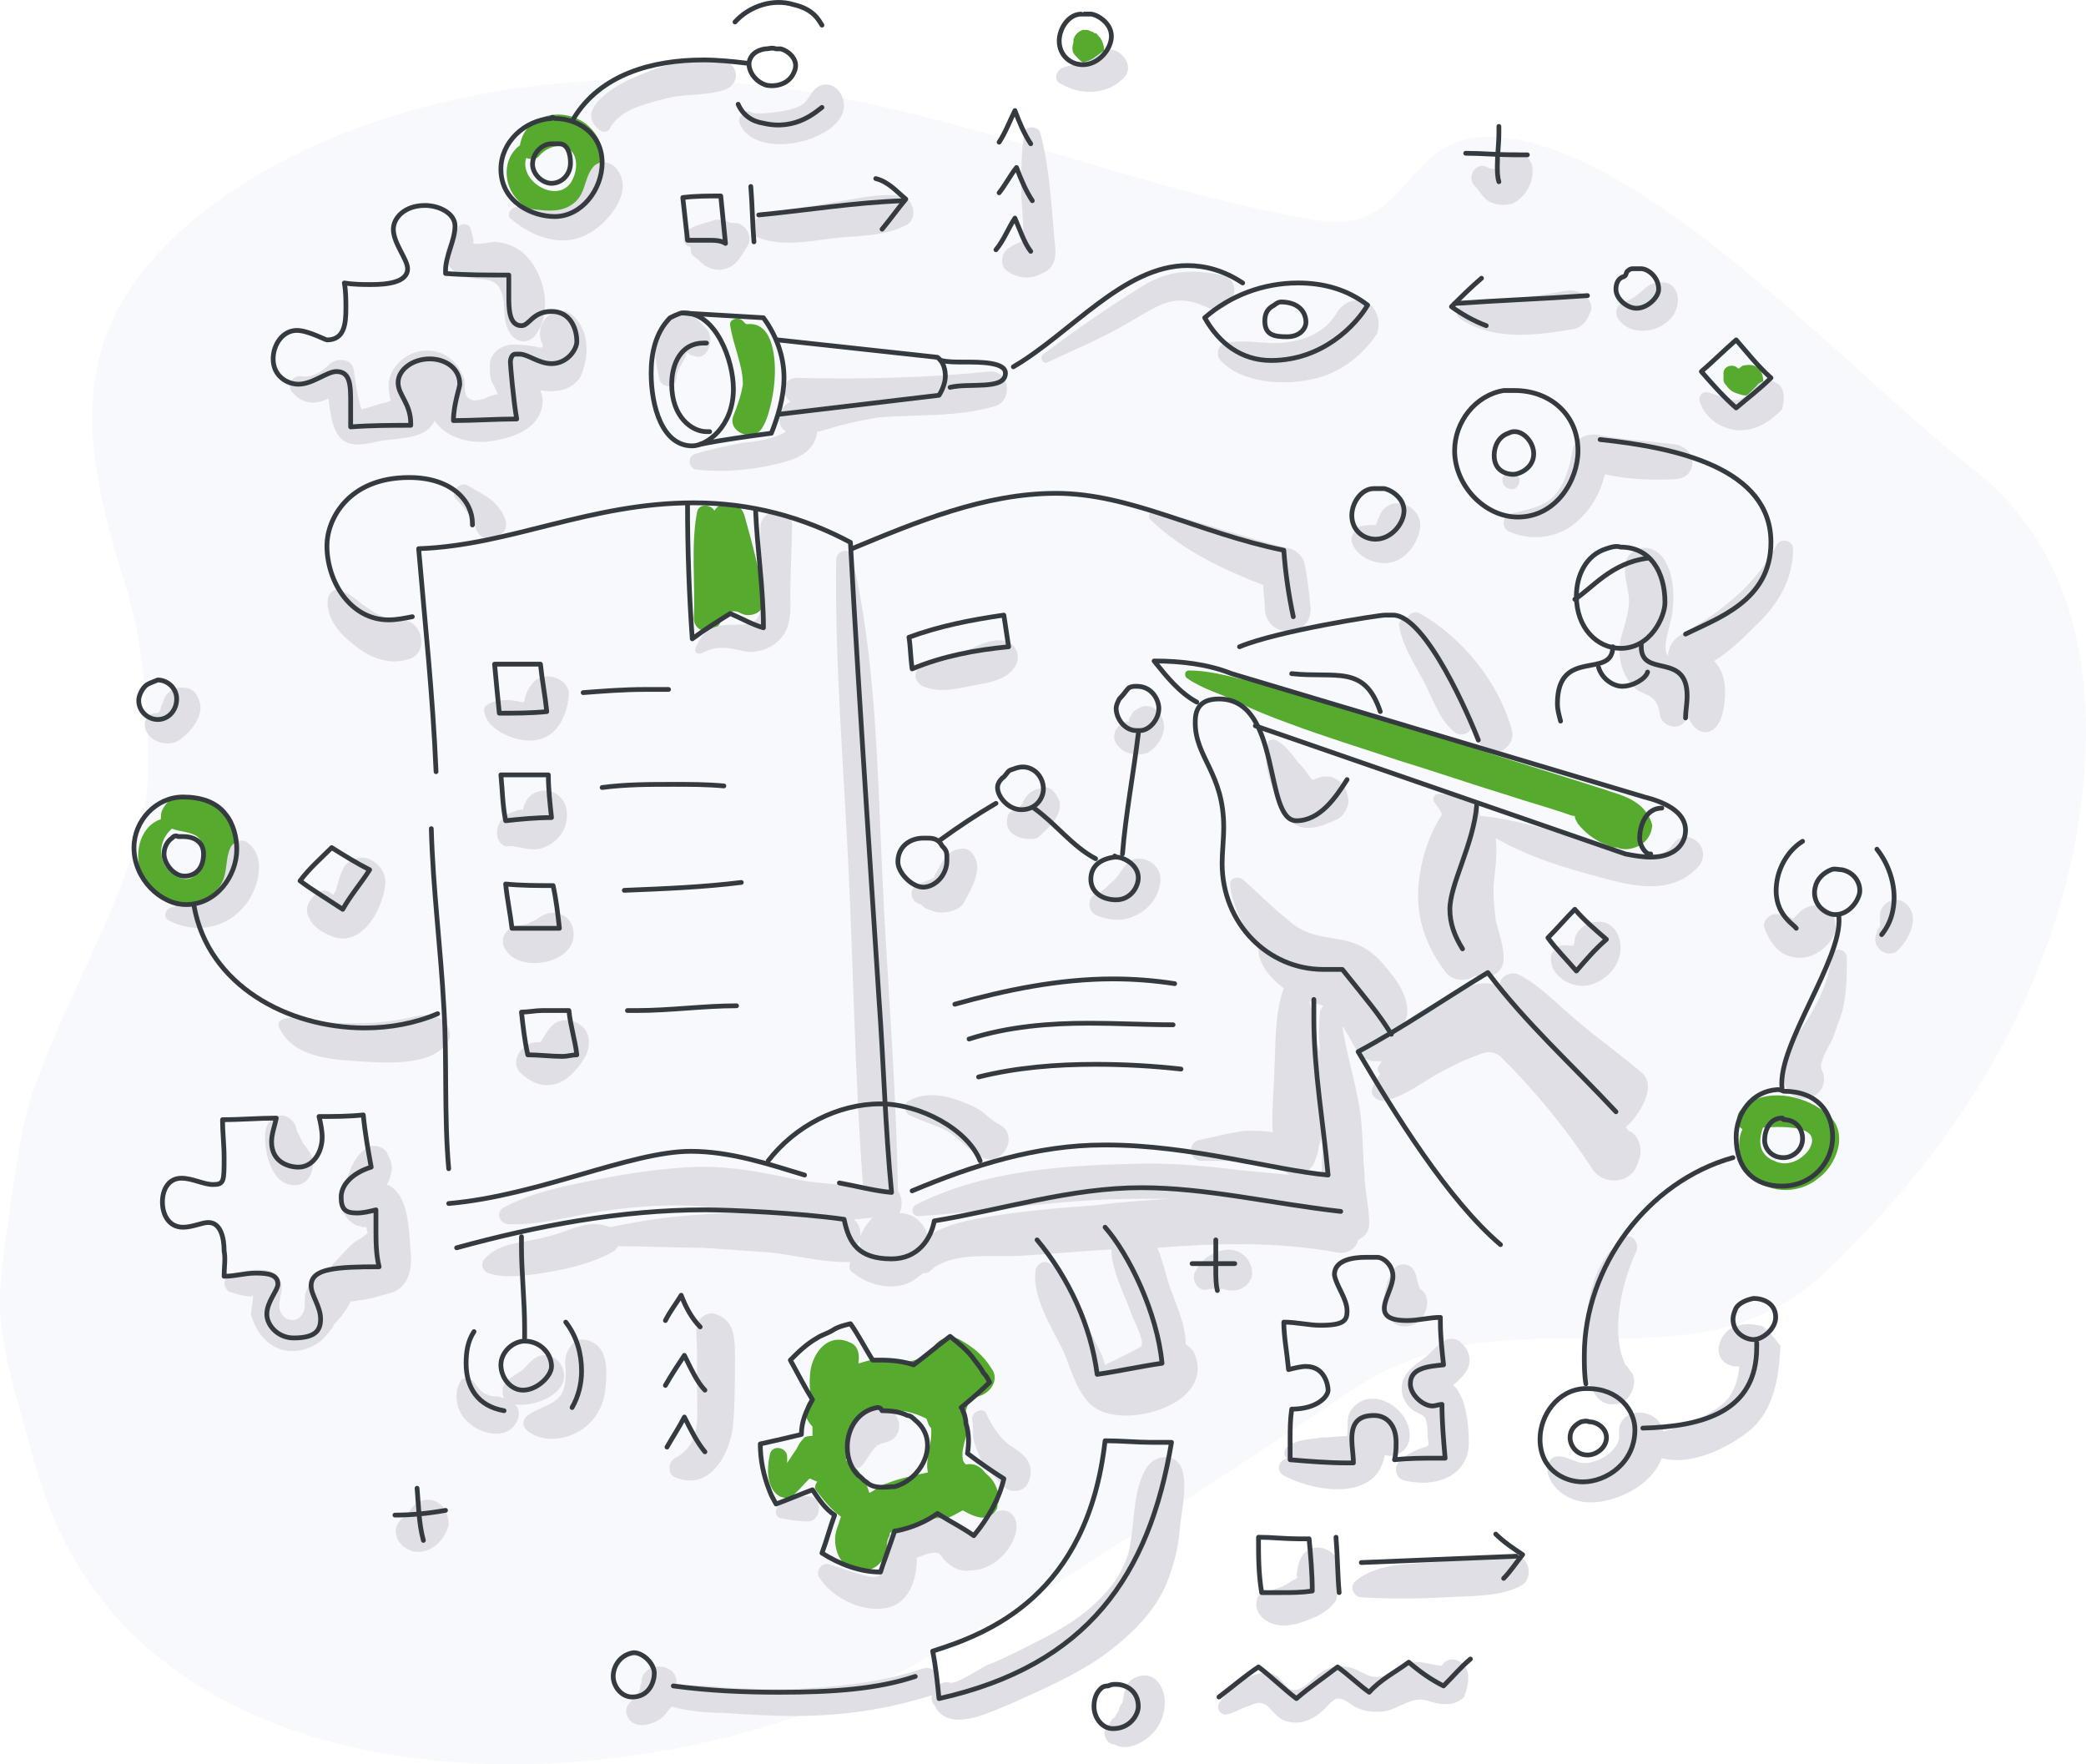 <?xml version="1.0" encoding="UTF-8"?> <!-- Generator: Adobe Illustrator 24.0.3, SVG Export Plug-In . SVG Version: 6.00 Build 0) --> <svg xmlns="http://www.w3.org/2000/svg" xmlns:xlink="http://www.w3.org/1999/xlink" version="1.1" id="Layer_1" x="0px" y="0px" viewBox="0 0 1318.9 1115.4" xml:space="preserve"> <g> <path opacity="0.3" fill="#E7EAF3" d="M1157.7,800.9c-88,87-199,8-303,78c-50,34-101,67-152,100 c-49,32-69,42-120,71c-173,99-490,104-557-113c-1-3-2-6-3-9c-29-104-27-89-12-194c1-4,1-7,2-11c10-68,80-165,81-234 c0-41-3-82-15-121c-19-61-36-128,4-186c33-48,89-81,146-102c83-30,177-36,267-24c115,16,221,63,334,83c67,12,54-59,121-52 c95,11,218,148,296,209c80,62,81,167,62,253C1284.7,649.9,1229.7,730.9,1157.7,800.9z"></path> <path fill="#56AB2F" d="M482.7,379.9c-2-18-7-36-12-54c-3-10-15-10-19-3c-2-4-10-5-11,1c-4,21-1,45-2,67c0,10,14,11,17,2 c2-6,8-8,13-5C474.7,390.9,483.7,386.9,482.7,379.9z"></path> <path fill="#56AB2F" d="M1022.7,501.9c-30-10-61-19-91-29c-30-9-59-19-89-28c-16-5-31-9-47-13c-14-3-29-8-44-8c-3,0-3,4-1,5 c10,7,22,10,32,15s20,9,31,13c24,9,47,16,71,24c23,7,46,15,69,22c12,4,23,7,35,11c3,1,5,2,7,2c0,2,1,3,2,5c4,5,9,9,15,12 c3,1,6,3,10,3c2,1,4,1,6,1c9-1,15-6,16-15C1041.7,509.9,1031.7,504.9,1022.7,501.9z"></path> <path fill="#56AB2F" d="M623.7,931.9l-1-1c-3-4-7-6-12-5c-1-1-2-2-2-4c-1-5,2-12,3-18c0-4,0-8-1-12c1-3,2-6,3-9c9,2,20-9,13-18 c-5-8-11-13-20-18c-7-4-17,1-18,9c-2,1-3,1-5,2c-7,3-11,4-19,2c-6-1-12-1-18,1c-1,0-2,1-4,1c1-5,0-11-5-13c-12-6-22,3-25,16 c-1,6-1,12,0,18c-1,2-1,3-2,4c-3,6-1,11,3,15c0,2,0,4,0,6c-2,0-5,0-6,2c-2,2-3,4-4,6c-2,3-4,6-6,9c0-1,0-3,0-4c0-6-10-8-11-1 c-2,9-2,21,6,26c2,1,6,2,8,0c4-3,7-7,11-11c0,0,0,0,1,0c1,1,3,1,4,2c-1,1-2,4-1,5c4,5,9,12,16,17c-1,3-2,6-3,9c-3,12,4,27,18,25 c12-1,15-13,16-24c15,1,32-6,46-14c7,4,16,8,21,0c1-1,1-3,1-4c1-1,1-3,1-4C630.7,940.9,628.7,935.9,623.7,931.9z M586.7,930.9 c-9,2-19,4-26,7c-4,1-7,4-11,6c-1-3-2-6-3-8c-3-5-6-9-11-12l-1-1c2-1,3-3,4-6c1-6,1-11,1-16c5-5,16-8,20-9c10-1,18,1,26,5 c1,2,1,4,3,6C589.7,911.9,584.7,922.9,586.7,930.9z"></path> <path fill="#56AB2F" d="M144.7,519.9c-7-14-33-26-42-8c-1,2-1,4-1,6c-12,4-17,19-13,33c6,16,25,29,42,20 C148.7,560.9,153.7,536.9,144.7,519.9z M125.7,550.9c-6,9-16,4-21-3c-5-8-3-18,4-24c5,2,12,2,16,5 C130.7,533.9,129.7,543.9,125.7,550.9z"></path> <path fill="#56AB2F" d="M1150.7,700.9c-15-10-39-13-51,2c-2,3-2,9,2,11c-4,8-2,20,3,27c11,14,32,15,45,4c7-5,12-14,13-22 C1163.7,711.9,1158.7,705.9,1150.7,700.9z M1143.7,726.9c-5,7-14,11-22,7c-10-4-10-13-7-21C1129.7,711.9,1152.7,711.9,1143.7,726.9 z"></path> <path fill="#56AB2F" d="M366.7,75.9c-15-8-35-2-38,16c-11,8-11,25-1,35c14,14,37,14,48-3C385.7,108.9,383.7,84.9,366.7,75.9z M362.7,111.9c-7,19-35,4-30-12c3,1,6,1,8-1c3-4,10-8,16-6C364.7,94.9,365.7,104.9,362.7,111.9z"></path> <path fill="#56AB2F" d="M489.7,227.9c-1-10-4-24-17-23h-1c-1-1-1-1-2-2c-3-3-9-1-8,3c2,13,8,25,8,37c-1,7-4,15-6,20 c-4,10,12,17,18,8c2-3,3-6,4-9C488.7,251.9,490.7,239.9,489.7,227.9z"></path> <path fill="#56AB2F" d="M685.7,18.9C684.7,18.9,684.7,18.9,685.7,18.9C686.7,17.9,686.7,17.9,685.7,18.9z"></path> <path fill="#56AB2F" d="M694.7,22.9L694.7,22.9L694.7,22.9c-1-1-1-2-3-2l0,0c-1-1-1-1-2-1c-1-1-3-1-3-1h-1c-1,0-1,0-1,0 c-3,1-5,3-6,6c0,1,0,1,0,2c-1,3-1,6,1,8s4,5,7,5c2,0,4,1,6,0s4-2,5-4C698.7,30.9,697.7,25.9,694.7,22.9z"></path> <path fill="#56AB2F" d="M1088.7,237.9L1088.7,237.9C1088.7,236.9,1088.7,236.9,1088.7,237.9z"></path> <path fill="#56AB2F" d="M1114.7,238.9c-1-6-5-9-11-8c-2,0-3,1-4,2l0,0h-1l0,0l0,0c-2-3-9-2-9,3c0,1,0,1,0,2s0,2,0,2c0,2,1,3,2,4 c2,3,4,4,7,5s6,2,9,0C1110.7,247.9,1115.7,243.9,1114.7,238.9z"></path> <path fill="#E0DFE6" d="M363.7,200.9c-11-12-27,3-21,16c2,5-3,2-6,2c-5-1-9-1-14-1c-7,1-13,6-13,13c0,3,0,7,1,10c1,2,4,7,4,9 c1-2-9,2-8,2c-4,1-9,3-12-2c-1-2-1-8-1-10c-1-3-3-6-4-8c-4-5-9-9-16-10c-13-2-26,7-28,20c0,3,0,6,1,10c0,0,0,1,1,1c-1,0-1,1-2,1 c-2,1-5,1-7,2c-3,1-7,2-10,3c-3-8-4-19-5-25c-1-7-10-8-15-4c-5,5-11,9-18,8c-5-1-10,5-6,10c7,8,15,8,23,4c1,8,2,17,6,23 c6,9,17,6,26,4c11-2,28-1,34-11c1-1,1-2,1-2c8,12,26,16,41,12c10-2,20-6,25-15c3-6,3-11,1-16c9,1,18,1,25-8 C372.7,225.9,372.7,210.9,363.7,200.9z"></path> <path fill="#E0DFE6" d="M333.7,162.9c-5-6-12-9-20-10c-3,0-12,2-15,1c2,0-1-8-1-9c-1-4-7-4-8-1c-3,6-8,11-8,18c1,7,6,11,12,13 c9,3,19-1,23,9c4,9,0,19,6,27c3,5,10,7,15,2C349.7,198.9,344.7,174.9,333.7,162.9z"></path> <path fill="#E0DFE6" d="M390.7,107.9c-3-5-11-8-16-2c-6,8-4,18-14,24c-9,6-24,2-34,1c-4,0-7,6-3,8c13,11,32,18,48,9 C383.7,141.9,400.7,121.9,390.7,107.9z"></path> <path fill="#E0DFE6" d="M530.7,57.9c-4-5-10-6-15-2c-3,3-4,6-7,9s-8,4-12,5c-5,1-19,3-22,1c-1-1-3-1-5,1c0,0,0,1-1,1c-1,1-2,3-1,5 C478.7,105.9,548.7,84.9,530.7,57.9z"></path> <path fill="#E0DFE6" d="M458.7,38.9c-18-6-45,4-62,12c-10,5-33,19-18,31c2,2,6,2,7-1c6-11,21-15,33-18c13-4,27-2,39-6 C467.7,53.9,467.7,41.9,458.7,38.9z"></path> <path fill="#E0DFE6" d="M666.7,151.9c-2-23-3-45-9-68c-1-4-9-5-10,0c-2,12-2,24-2,36c0,10,2,23,1,33c0,0,0,0-1,0c-3,1-5,2-8,4 c-5,3-6,12,0,15c6,4,14,5,21,1C668.7,168.9,667.7,159.9,666.7,151.9z"></path> <path fill="#E0DFE6" d="M696.7,32.9c-3,2-6,5-10,6c-5,2-10,2-15,4c-4,2-6,8-1,10c13,8,31,7,41-5C717.7,38.9,704.7,26.9,696.7,32.9z "></path> <path fill="#E0DFE6" d="M469.7,142.9c-2-2-5-2-8-2c-3-2-6-2-9-2c-6,2-12,3-17,6c-4,3-5,9,0,11c0,0,1,0,1,1c0,2,0,4,3,6s5,5,8,6 c4,2,8,2,11,1c7-2,10-8,13-13C475.7,151.9,473.7,145.9,469.7,142.9z"></path> <path fill="#E0DFE6" d="M569.7,123.9c-14-2-29,2-43,4c-15,3-31,4-46,9c-5,2-7,10-2,13c14,6,31,3,46,1s33-1,47-8 C580.7,139.9,578.7,125.9,569.7,123.9z"></path> <path fill="#E0DFE6" d="M625.7,234.9c-40,4-81,5-122,4c-9,0-10,11-4,15c-1,1-2,1-3,2l-1,1c-4,4-4,12,0,15c0,0,1,0,1,1 c-7,5-24,7-27,7c-10,2-20,4-30,7c-6,2-4,10,1,10c19,2,38,0,56-5c11-3,19-9,20-19h1c13-4,25-7,38-9c24-2,49,0,73-7 C640.7,253.9,638.7,233.9,625.7,234.9z"></path> <path fill="#E0DFE6" d="M446.7,207.9c-3-3-5-6-9-8c-6-3-12,0-16,5c-3,5-6,10-7,16s1,12,2,18c1,7,11,7,11,0c0-4,3-8,5-12 c1-1,1-3,2-4c1,1,2,2,4,2C446.7,228.9,452.7,214.9,446.7,207.9z"></path> <path fill="#E0DFE6" d="M772.7,173.9c-20-4-35-3-52,8c-21,13-41,27-61,42c-3,2,0,7,3,5c17-8,34-15,51-25c7-4,13-8,20-11 c11-5,20-3,31,2C778.7,199.9,787.7,177.9,772.7,173.9z"></path> <path fill="#E0DFE6" d="M867.7,193.9c-3-3-6-4-10-4c-5,0-9,3-12,7c-6,11-17,17-29,19c-14,3-28-2-42,1c-5,1-6,8-3,11 c13,14,39,16,57,12c17-3,32-14,42-29C872.7,204.9,871.7,198.9,867.7,193.9z"></path> <path fill="#E0DFE6" d="M1004.7,189.9c-3-5-9-7-15-6c-21,4-42,6-63,8c-5,1-8,7-3,10c22,14,48,10,72,6c4-1,8-5,9-9 C1006.7,195.9,1006.7,192.9,1004.7,189.9z"></path> <path fill="#E0DFE6" d="M1053.7,178.9c-4-1-9,0-12,2c-5,4-8,8-15,10c-4,1-6,6-4,10c9,15,36,8,38-9 C1061.7,185.9,1058.7,179.9,1053.7,178.9z"></path> <path fill="#E0DFE6" d="M1058.7,280.9c-16-2-33-3-49-6c-6-1-13,2-15,8c-2,10-4,20-10,28c-7,10-19,11-30,14c-4,1-6,8-1,11 c13,6,30,5,42-5c10-8,16-19,19-31c14,3,29,4,44,3C1073.7,302.9,1073.7,282.9,1058.7,280.9z"></path> <path fill="#E0DFE6" d="M1133.7,346.9c0-5-7-7-10-3c-8,15-19,28-32,38c-7,6-15,11-23,16c-7,4-12,6-14,15c0,1,0,2,0,2l0,0 c-5-6,3-22,3-31c1-10,0-22-6-31c-3-4-9-8-15-6c-9,3-10,9-9,18c1,7,3,12,2,19s-3,13-5,20c-2,10,0,21,7,29c3,4,7,5,11,7c5,3,6,7,7,13 c2,6,10,9,15,4c1-1,2-2,3-3c3,7,9,12,16,7c6-5,7-17,7-24s-2-14-7-19c10-6,20-16,26-22C1124.7,381.9,1133.7,365.9,1133.7,346.9z"></path> <path fill="#E0DFE6" d="M960.7,302.9c0-1-1-2-2-3c-2-2-6-2-8,1s0,7,3,8c2,0,3,1,4,0C959.7,307.9,960.7,305.9,960.7,302.9z"></path> <path fill="#E0DFE6" d="M872.7,324.9c0,1-2,4-2,5l-1,2l0,0c-3,0-7,0-10,1c-3,2-6,6-5,10c3,9,14,14,23,13c10-1,18-11,20-21 C900.7,320.9,880.7,310.9,872.7,324.9z"></path> <path fill="#E0DFE6" d="M1126.7,245.9c-1-3-4-4-6-5c-3-1-8,0-10,3c-4,4-9,10-15,9s-11-4-17-5c-3,0-5,3-4,6c3,10,13,17,23,18 c12,1,21-5,29-13C1127.7,254.9,1128.7,249.9,1126.7,245.9z"></path> <path fill="#E0DFE6" d="M968.7,104.9c-1-5-6-9-11-9s-11,4-11,9c0,1,0,1,0,2l0,0c-2,0-4,0-6-1c-3-2-7-1-9,2s-2,7,1,10s4,6,8,9 c5,3,10,3,15,2C963.7,125.9,970.7,114.9,968.7,104.9z"></path> <path fill="#E0DFE6" d="M253.7,391.9c-9,0-15-3-22-8c-6-4-11-10-19-11c-2,0-4,2-5,4c-3,11,6,23,14,29c10,9,23,15,36,11 C271.7,413.9,267.7,391.9,253.7,391.9z"></path> <path fill="#E0DFE6" d="M311.7,316.9c-5-4-11-7-16-10s-12,5-7,9c3,3,6,7,8,10c1,2,3,3,3,5c1,1,1,4,2,5c3,7,13,5,17,0 C322.7,329.9,316.7,321.9,311.7,316.9z"></path> <path fill="#E0DFE6" d="M126.7,445.9c-1-5-3-10-9-11s-10,1-13,5c-1,2-2,5-3,7c0,0,0,0,0,1l0,0c0,1-2,2,0,1l-1,1l-1,1l0,0 c1,0-1,0-1,0c-5,0-8,4-7,9c2,9,13,12,20,9C118.7,464.9,127.7,454.9,126.7,445.9z"></path> <path fill="#E0DFE6" d="M98.7,449.9L98.7,449.9C97.7,449.9,97.7,449.9,98.7,449.9z"></path> <path fill="#E0DFE6" d="M97.7,449.9L97.7,449.9c0,0,0,0,1,0C98.7,449.9,98.7,449.9,97.7,449.9z"></path> <path fill="#E0DFE6" d="M232.7,542.9c-5-2-14,1-16,7c-2,4-3,8-4,12c0,1-1,2-2,4c-2-2-5-4-9-2c-6,4-10,10-6,17c3,6,10,10,17,12 c18,4,30-20,31-35C243.7,550.9,238.7,544.9,232.7,542.9z"></path> <path fill="#E0DFE6" d="M279.7,644.9c-8-5-14-3-23-1c-10,2-21,3-31,3s-21,0-31-2c-7-1-10-3-17,0c-2,1-2,4-1,5c8,18,32,20,49,21 s48,4,58-13C285.7,653.9,283.7,647.9,279.7,644.9z"></path> <path fill="#E0DFE6" d="M156.7,532.9c-3-3-9-1-11,3c-4,9-1,18-8,26c-7,9-20,9-30,12c-3,1-5,6-1,8c15,8,34,6,46-7 C162.7,564.9,169.7,542.9,156.7,532.9z"></path> <path fill="#E0DFE6" d="M259.7,791.9c-1-11-1-26-7-36c-2-3-5-6-8-7c1-2,2-4,2-5c2-6,1-9-2-15c-2-4-9-6-13-3c-9,6-12,18-15,28 c-2,8,0,17,9,21c1,0,3,1,6,1c0,2,1,4,1,3c-1,2-6,5-8,6c-5,4-9,9-14,14c-1,2-3,4-4,6c-6,2-11,5-13,11c-2,5,0,10-2,14c-4,8-14,5-15-3 c-1-7,5-14-2-21c-7-6-21-2-29,0c-5,2-5,9,0,11c3,1,16,5,14,1c1,2-1,10-1,13c2,8,7,16,14,20c8,5,19,4,27-1c4-2,7-6,10-10 c1-1,1-1,1-2c4-4,8-9,11-15c2,0,5-1,7-1c7-1,13-3,20-5C257.7,812.9,260.7,803.9,259.7,791.9z"></path> <path fill="#E0DFE6" d="M191.7,722.9c-1-2-3-6-4-8c-1-8-10-13-16-7c-6,5-4,15-3,22c2,8,6,17,14,19s14-3,15-11 C198.7,730.9,194.7,726.9,191.7,722.9z"></path> <path fill="#E0DFE6" d="M615.7,540.9c-2-4-6-5-10-4c-9,2-11,11-15,17v1c0,0-1,0-2,1c-3,1-5,2-8,3c-7,3-5,12,2,13c-1,0,3,3,4,3 c3,1,5,2,8,2c5,0,10-1,14-5C613.7,562.9,621.7,549.9,615.7,540.9z"></path> <path fill="#E0DFE6" d="M669.7,505.9c-2-4-5-9-10-8s-8,2-11,6c-1,1-1,2-2,3c0,1,0,1,0,1l0,0l-1,1l-1,1l-1,1c-1,0-1,0-2,1 c-3,1-5,3-5,7c-1,10,12,13,19,11C661.7,524.9,672.7,514.9,669.7,505.9z"></path> <path fill="#E0DFE6" d="M711.7,546.9c-4,5-5,8-9,11c-3,3-6,6-9,7c-7,2-6,12,0,14c8,3,16,4,24,0c9-4,15-12,16-22 C734.7,544.9,718.7,537.9,711.7,546.9z"></path> <path fill="#E0DFE6" d="M734.7,453.9c-2-5-7-9-13-7c-2,1-4,2-5,3s-1,2-2,3c0,1-1,1-1,2v1c0,0,0,0,0,1l0,0l0,0l0,0l0,0l0,0 c-1-1-1-1-1-1l0,0c-1,1-3,1-4,2c-3,2-5,6-4,10c3,8,13,11,21,8C732.7,471.9,738.7,461.9,734.7,453.9z"></path> <path fill="#E0DFE6" d="M712.7,455.9L712.7,455.9L712.7,455.9L712.7,455.9L712.7,455.9z"></path> <path fill="#E0DFE6" d="M633.7,404.9c-9-1-18,5-27,8c-8,3-18,4-25,9c-5,3-3,10,2,12c9,4,20,2,29,0c10-2,22-3,28-11 C646.7,415.9,642.7,405.9,633.7,404.9z"></path> <path fill="#E0DFE6" d="M337.7,430.9c-3,3-5,7-6,11c0,1,0,2-1,2h-1c-7-2-17-2-22,2c-2,1-2,4-1,6c3,11,22,18,32,16c14-2,20-16,21-29 C359.7,428.9,344.7,423.9,337.7,430.9z"></path> <path fill="#E0DFE6" d="M357.7,509.9c-2-7-9-11-15-10c-7,1-11,6-12,12c-2,0-3,0-5,1c-8,2-13,9-11,17c1,3,4,6,7,5c7,0,14,4,22,1 C354.7,531.9,360.7,520.9,357.7,509.9z"></path> <path fill="#E0DFE6" d="M353.7,577.9c-5-2-10,0-14,3c-1,1-2,1-4,2c-1,0-1,1-1,1s0,0-1,0c-3,1-5,1-9,2c-7,3-9,10-4,16 c10,13,42,7,42-11C362.7,583.9,358.7,578.9,353.7,577.9z"></path> <path fill="#E0DFE6" d="M366.7,647.9c-5-4-14-4-18,1c-2,2-4,5-5,7c-1,1-1,2-2,3l0,0c-2,0-5,0-7,1c-7,3-12,13-5,19s14,9,23,6 c8-3,14-11,18-18C373.7,658.9,372.7,651.9,366.7,647.9z"></path> <path fill="#E0DFE6" d="M355.7,864.9c-2-5-5-7-10-8c-7-1-11,5-15,9c-3,2-6,4-9,6c-4,3-5,8-3,12c-1,0-3-1-4-1s-5,0-6-1c-4-1-6-4-9-8 c-2-3-7-4-9,0c-4,8-2,19,5,25c8,8,25,12,31,0c2-4,2-8-1-11C337.7,889.9,361.7,880.9,355.7,864.9z"></path> <path fill="#E0DFE6" d="M376.7,849.9c-4-3-11-5-15,0s-5,9-4,16c0,5,0,11-3,16c-5,7-15,8-21,13c-3,2-4,6-1,9c11,10,30,6,40-4 c6-6,9-13,10-21C383.7,868.9,384.7,855.9,376.7,849.9z"></path> <path fill="#E0DFE6" d="M452.7,830.9c-5-2-11,2-12,7s0,10,0,15c0,9,0,17,0,26c0,17,3,34-14,43c-4,2-5,10,0,12c23,10,36-17,37-35 c1-14,1-28,1-42C464.7,843.9,463.7,834.9,452.7,830.9z"></path> <path fill="#E0DFE6" d="M276.7,949.9c-5-3-11-2-15,2c-2,2-3,4-4,6l0,0c-5,2-9,8-7,13c1,5,6,9,11,10c11,2,20-8,22-17 C283.7,958.9,281.7,952.9,276.7,949.9z"></path> <path fill="#E0DFE6" d="M747.7,929.9c-3-11-16-11-22-3c-10,14-8,37-12,54c-4,15-14,27-26,37s-26,17-40,24c-8,4-16,8-24,11 c-4,2-19,12-23,11c-2-1-5,0-7,1c1-5-3-12-10-10c-27,9-56,12-84,13c-14,0-27,0-41-1c-10-1-21-2-31-1c0-1,0-3,0-4c-2-11-20-11-22,0 c0,1,0,3-1,4c0,0,0,0,0,1s0,1,0,1c0,1-1,1-1,2c-1,1-1,2-2,2c0,0-2,2-2,3l-1,1c-3,3-4,7-1,11c5,7,17,3,22-2c2-2,3-4,5-6 c10,3,22,4,32,4c15,1,30,2,46,2c29,0,58-4,86-13c1,0,1,0,1-1c-1,2-1,5,1,7c9,19,36,4,49-1c20-9,41-18,59-31c16-12,31-26,39-45 c4-10,7-21,8-32C746.7,955.9,750.7,942.9,747.7,929.9z"></path> <path fill="#E0DFE6" d="M781.7,790.9c-6-2-12,0-17,3c-2,1-4,3-5,4c-2,2-3,5-4,6c-3,5,2,14,9,11c-1,0-1,0,1,0c1,0,1,0,2,0s3,0,4,0 s1,0,2,0l0,0c2,1,4,1,6,1c6,0,12-5,12-11S787.7,792.9,781.7,790.9z"></path> <path fill="#E0DFE6" d="M560.7,890.9c-18-4-30,18-25,33c1,4,6,6,9,3s5-8,8-11c3-4,6-3,10-5C571.7,906.9,569.7,892.9,560.7,890.9z"></path> <path fill="#E0DFE6" d="M510.7,945.9c-6,0-13,2-18,6c-3,2-3,7,1,8c6,1,11,2,17,2C519.7,961.9,520.7,945.9,510.7,945.9z"></path> <path fill="#E0DFE6" d="M629.7,955.9c-5,3-7,9-12,12c-8,4-10-3-15-6c-10-6-25,2-35,5c-4,1-7,5-7,10c0,4,1,12-2,16c-4,6-8,4-13,3 c-7-2-15-5-22-7c-4-1-8,4-6,8c8,13,26,22,41,20c16-2,21-18,21-32c5-2,10-4,13-3c1,0,3,2,4,4c5,5,10,8,17,7c14,0,27-13,29-26 C643.7,956.9,635.7,952.9,629.7,955.9z"></path> <path fill="#E0DFE6" d="M638.7,913.9c-6-4-12-13-15-20c-2-5-10-1-9,4c1,4,0,9,1,13s3,8,4,11c4,7,10,13,15,18s14,3,16-4 C654.7,924.9,646.7,918.9,638.7,913.9z"></path> <path fill="#E0DFE6" d="M731.7,1062.9c-5-6-15-4-19,2c-2,4-2,7-3,11c0,0,0,1-1,2c0-1-2,4-1,3c-1,2-2,3-3,5c-1,1-2,1-2,2l-1,1 c0,0,0,0,0,1c-3,1-4,6-3,8c1,3,3,5,6,5c8,5,20-2,25-8C736.7,1086.9,739.7,1071.9,731.7,1062.9z"></path> <path fill="#E0DFE6" d="M925.7,1052.9c-4-5-11-5-14,0c-1,1-14-3-17-2c-8,1-13,7-21,9c-9,2-14-5-22-6c-6-1-12,0-17,4 c-5,3-12,13-19,10c-5-3-6-9-13-10c-12-2-26,10-32,19c-2,4,2,8,5,7c5-1,9-4,13-5c5-2,8-4,13,0c5,5,7,9,15,10c7,1,13-2,18-6 c3-2,8-9,11-9c4,0,6,2,9,4c6,4,13,5,21,4c5-1,8-3,13-5c7-3,10-3,16-1c7,2,15,3,21-3C928.7,1064.9,929.7,1057.9,925.7,1052.9z"></path> <path fill="#E0DFE6" d="M846.7,990.9c0-10-14-17-22-9c-4,5-4,8-5,14c0,2,2-1,0,2c0,0-1,1-2,1c-3,2-6,4-9,5c0,0-4,1-5,2 c-1,0-1,0-2,0l0,0c-3,1-7,2-7,6c-2,7,4,13,11,15s15,0,22-3c6-2,13-6,17-12C846.7,1003.9,847.7,996.9,846.7,990.9z"></path> <path fill="#E0DFE6" d="M959.7,983.9c-9-2-16,0-25,1c-10,2-21,2-31,3c-16,1-34,1-47,12c-4,4,0,10,4,10c17,1,35,1,53,0 c15-1,36,0,49-8C968.7,997.9,967.7,985.9,959.7,983.9z"></path> <path fill="#E0DFE6" d="M854.7,890.9c-4,5-2,11-3,17c-5,0-11,1-16,1c-7,1-16,1-22,6c-2,2-2,5-1,6l1,1c-1,0-1,1-2,1c-4,2-4,8,0,10 c13,7,35,12,49,6c10-4,13-11,15-19c6,2,13-2,15-8C895.7,892.9,867.7,873.9,854.7,890.9z"></path> <path fill="#E0DFE6" d="M918.7,875.9c3-3,6-5,9-10c3-6,1-13-4-17l-1-1c-3-2-7-2-10,0s-6,5-9,8c-4,4-10,7-14,12c-6,8-4,18,4,24 c2,1,4,2,6,3c1,1,1,1,1,1c2,3,2,10,2,13c1,6,1,5-5,7c-5,2-9,4-13,8s-2,11,3,12c19,5,41-2,41-24c0-8-1-19-4-27 C922.7,880.9,921.7,877.9,918.7,875.9z"></path> <path fill="#E0DFE6" d="M897.7,814.9c0-1-1-3-1-3c-1-3-1-6-3-9c-2-4-9-5-12-1s-5,9-6,15c-1,7,0,12,4,18c5,6,15,4,19-1 C903.7,826.9,903.7,817.9,897.7,814.9z"></path> <path fill="#E0DFE6" d="M1116.7,840.9c-1-2-3-3-5-3c-5-1-8-1-12,0c-13,2-20,23-3,26c1,0,2,0,3,0c-1,10-4,19-12,25 c-11,8-24,13-36,16c-3-16-30-16-28,2c1,10-14,19-23,18c-6,0-18-10-22,1c-2,7,4,15,10,19c9,6,20,6,30,3c14-4,27-13,32-26 c18,5,41-6,55-17c16-13,19-34,20-54C1122.7,846.9,1119.7,842.9,1116.7,840.9z"></path> <path fill="#E0DFE6" d="M1034.7,790.9c2-5-3-12-8-8c-15,11-20,27-23,44c-3,19-6,38,5,55c5,8,17,8,22,0c0-1,1-1,1-2c2-4,2-9,0-12 l-1-1c-1-2-2-3-3-4C1017.7,841.9,1025.7,809.9,1034.7,790.9z"></path> <path fill="#E0DFE6" d="M1157.7,604.9c-1,16-10,33-19,46c-8,11-16,21-10,35c6,17,31,7,23-10c-2-4,5-15,7-19c2-6,4-11,6-17 c3-12,3-23,3-35C1166.7,598.9,1157.7,598.9,1157.7,604.9z"></path> <path fill="#E0DFE6" d="M1155.7,574.9c-5-4-12-3-17,1c-1,1-4,4-5,5c-3-2-8-3-11-3c-4,0-9,5-7,9c3,8,8,16,17,18c11,3,22-4,27-14 C1161.7,585.9,1160.7,578.9,1155.7,574.9z"></path> <path fill="#E0DFE6" d="M1205.7,571.9c-4-4-10-4-14,0c-2,2-3,4-3,6c0,1,0,3,0,4c0,0,0,1,0,2v1c0,1,0,1-1,2c-1,2-1,2-1,3 c-4,7,4,16,12,12C1205.7,595.9,1214.7,580.9,1205.7,571.9z"></path> <path fill="#E0DFE6" d="M1023.7,592.9c-2-6-7-11-14-10c-6,0-12,4-14,10c0,2,0,3-1,5l0,0l0,0l0,0c0,0,0,0-1,0c0,0-3,0-1,0 c-5-1-8,0-11,4l0,0c-2,3-1,7,0,10c4,9,17,14,26,10C1018.7,617.9,1027.7,605.9,1023.7,592.9z"></path> <path fill="#E0DFE6" d="M1057.7,533.9c-12,17-47,0-61-4c-20-6-40-12-60-14c0,0,0,0-1,0c0-6-3-12-11-12c-5,0-10-2-15-2c-3,0-4,3-3,5 c2,3,4,5,5,8c-9,14-14,31-15,47c-1,19,5,36,16,51c5,8,14,8,20,4c8,3,18-1,18-11c0-8-3-16-5-24c-1-9-2-18-1-26s2-18,1-26 c21,12,44,19,67,25c21,6,46,11,62-8C1082.7,534.9,1065.7,521.9,1057.7,533.9z"></path> <path fill="#E0DFE6" d="M1037.7,677.9c-13-11-27-21-40-32c-12-10-24-23-38-30c-5-2-13,2-11,8c-13-6-23,1-37,8c-8,4-17,9-24,15 c1-2,2-4,2-6c1-11-7-22-14-30c-8-10-17-15-29-17s-22-3-32-12c-10-8-19-17-29-26c-3-2-8-1-8,3c1,13,8,27,18,39c-1,11,7,20,16,27 c-6,16-5,35-6,52c0,11-2,26-1,39c-5-1-11-1-17-1c-10,1-20,4-30,6c-7,2-6,13,2,13c15,0,30,0,44,4c3,1,6,2,9,3c1,1,2,2,4,2 c-11-1-21-2-32-3c-24-3-47-5-71-4c-45,1-94,5-135,26c-3,2-2,7,2,7c46-3,92-11,139-11c7,0,14,0,20,0c-15,1-31,2-46,4 c-26,2-52,4-78,9c-10,2-21,5-29,11c-1-5-4-9-8-12c-3-2-7-3-10-3c2-4,2-10-1-14l0,0c-1-68-7-136-10-203c-3-66-4-134-19-198 c-1-6-10-4-10,2c-1,66,5,133,8,200c3,65,4,131,9,196c-17-1-34-2-51-6c-19-4-38-7-58-6s-40,4-60,8s-41,8-59,18c-4,3-2,9,3,10 c20,1,40-5,59-8c21-3,43-5,65-3c8,1,16,2,24,4c-8,0-17,0-25,1c-20,1-39,4-58,8c-14-6-26,3-40,6c-13,4-31,3-40,15c-2,3,0,7,3,8 c11,4,29,1,40-1c12-2,27-6,38-12c2-1,3-2,4-4c18,0,37,1,54,1c14,1,28,2,43,3c16,2,32,6,47,6c1,0,2,0,3,0c-1,2-1,6,2,7 c11,9,29,12,40,3c1-1,3-2,4-3c2,0,3,0,4-1c13-13,40-9,58-10c19-1,38-3,57-4c0,13,8,28,12,39c1,4,9,18,7,22c0,1-19,10-21,11 c-1,0-1,1-2,1c-1-3-2-7-3-8c-5-10-10-21-15-31c-5-9-8-19-17-25c-4-3-9,1-9,5c-2,16,10,35,17,49c6,13,10,33,24,39c21,10,71-5,60-35 c-1-3-3-5-6-7l0,0c0-13-7-27-11-39c-2-7-4-15-7-22c38-3,76-4,114,3c7,1,12-3,13-8c4-2,7-5,7-10c0-11-3-22-3-32c-1-11-1-22-2-33 c-2-20-9-40-12-60c1,1,2,2,2,3c5,7,7,17,17,19c2,0,4,0,6,0c-1,1-1,2-2,3c-1,2-1,3,1,5c-2,3-4,6-5,9c-2,5,4,9,8,8c13-3,24-12,35-18 c6-3,13-7,19-9c8-3,12-6,19-1l0,0c22,22,41,45,58,71c7,11,25,10,29-4l1-3c2-6-1-15-7-17l0,0c-1-1-1-2-2-2 C1035.7,705.9,1048.7,686.9,1037.7,677.9z M539.7,789.9c2-2,3-3,4-6c0,2,0,4,0,5C542.7,788.9,541.7,788.9,539.7,789.9z M543.7,781.9c1-4-1-9-4-11c4,0,8-1,12-1C548.7,772.9,545.7,776.9,543.7,781.9z M836.7,635.9c-1,1-1,2-2,3c-1,9-1,17,0,26 c-1-2-2-4-3-6c-1-9-1-18-4-26C829.7,633.9,833.7,634.9,836.7,635.9z M822.7,741.9c4-1,8-4,9-9c1-2,2-5,2-8c2-5,3-10,3-15 c0,10-1,21-1,32C831.7,741.9,826.7,741.9,822.7,741.9z"></path> <path fill="#E0DFE6" d="M847.7,494.9c-5-5-11-5-17-2c0,0,0,0-1,0l-1-1c-2-3-5-7-8-10c-4-5-8-11-14-14c-2-1-5,0-5,2c-4,12,2,27,7,38 c3,7,7,13,14,15c8,2,16-2,23-5c4-2,7-8,7-12C851.7,500.9,850.7,497.9,847.7,494.9z"></path> <path fill="#E0DFE6" d="M955.7,460.9c-8-29-31-58-58-73c-3-2-7,0-8,3c-3,0-6,2-5,5c2,12,9,23,15,34s10,25,20,33c4,3,9,1,11-3 c2,3,3,7,5,10C940.7,481.9,959.7,473.9,955.7,460.9z"></path> <path fill="#E0DFE6" d="M824.7,355.9c-1-4-5-8-9-9c-29-7-56-17-85-24c-3-1-6,3-3,6c20,19,45,31,71,41c0,5,1,10,1,15 c1,19,29,19,29,0C827.7,374.9,826.7,364.9,824.7,355.9z"></path> <path fill="#E0DFE6" d="M480.7,333.9c0,11,0,22,0,33s5,28-12,28c-14,0-23,0-29,15c-1,3,2,4,4,3c6-3,11-4,18-3c6,1,11,3,16,2 c8-1,14-5,18-11c5-8,4-18,4-26c0-14,1-27,1-41C502.7,319.9,480.7,319.9,480.7,333.9z"></path> <path fill="#E0DFE6" d="M631.7,710.9c-4-2-8-6-12-9c-5-3-10-5-16-7c-9-3-20-4-29,1c-4,2-3,7,0,9c8,4,16,6,24,10c8,5,13,12,21,16 C632.7,739.9,645.7,717.9,631.7,710.9z"></path> <path fill="none" stroke="#343A40" stroke-width="3" stroke-linecap="round" stroke-linejoin="round" stroke-miterlimit="10" d=" M684.7,8.9h-1c-8,0-14,9-14,17c0,9,7,15,15,15c10,0,18-10,18-18c0-9-10-14-13-14c-1,0-3,0-4,0C685.7,8.9,685.7,8.9,684.7,8.9z"></path> <path fill="none" stroke="#343A40" stroke-width="3" stroke-linecap="round" stroke-linejoin="round" stroke-miterlimit="10" d=" M869.7,308.9h-1c-8,0-14,9-14,17c0,9,7,15,15,15c10,0,18-10,18-18c0-9-10-14-13-14c-1,0-3,0-4,0S869.7,308.9,869.7,308.9z"></path> <path fill="none" stroke="#343A40" stroke-width="3" stroke-linecap="round" stroke-linejoin="round" stroke-miterlimit="10" d=" M947.7,79.9c0,2,0,3,0,4c0,7-1,14-1,21c0,3,0,7,1,10"></path> <path fill="none" stroke="#343A40" stroke-width="3" stroke-linecap="round" stroke-linejoin="round" stroke-miterlimit="10" d=" M926.7,96.9c10,0,21,1,31,1c3,0,5,0,8,0"></path> <path fill="none" stroke="#343A40" stroke-width="3" stroke-linecap="round" stroke-linejoin="round" stroke-miterlimit="10" d=" M761.7,200.9c9,16,23,27,42,27c33,0,54-23,61-35c-13-10-28-14-44-14C798.7,178.9,777.7,186.9,761.7,200.9z"></path> <path fill="none" stroke="#343A40" stroke-width="3" stroke-linecap="round" stroke-linejoin="round" stroke-miterlimit="10" d=" M805.7,192.9c-4,2-6,5-6,10c0,9,6,10,14,10c9,0,12-6,12-9c0-7-5-13-16-13C808.7,190.9,806.7,191.9,805.7,192.9z"></path> <path fill="none" stroke="#343A40" stroke-width="3" stroke-linecap="round" stroke-linejoin="round" stroke-miterlimit="10" d=" M919.7,191.9c28-2,56-3,84-5"></path> <path fill="none" stroke="#343A40" stroke-width="3" stroke-linecap="round" stroke-linejoin="round" stroke-miterlimit="10" d=" M936.7,175.9c-7,6-13,12-19,18c7,5,14,9,22,12"></path> <path fill="none" stroke="#343A40" stroke-width="3" stroke-linecap="round" stroke-linejoin="round" stroke-miterlimit="10" d=" M1026.7,174.9c-4,1-5,5-5,8c0,6,7,12,13,12c7,0,14-7,14-12c0-8-7-13-11-13c-1,0-1,0-2,0s-2,0-3,0s-2,0-3,1 C1027.7,171.9,1028.7,173.9,1026.7,174.9z"></path> <path fill="none" stroke="#343A40" stroke-width="3" stroke-linecap="round" stroke-linejoin="round" stroke-miterlimit="10" d=" M1097.7,214.9c7,8,14,17,22,24c-7,7-15,13-22,19c-8-7-15-15-22-23C1082.7,228.9,1089.7,221.9,1097.7,214.9z"></path> <path fill="none" stroke="#343A40" stroke-width="3" stroke-linecap="round" stroke-linejoin="round" stroke-miterlimit="10" d=" M286.7,265.9c13,0,27-1,40-1c-2-11-4-34-4-36s1-5,3-5c1,0,2,0,3,0c5,0,12,6,20,6c10,0,16-9,16-14c0-8-4-19-16-19s-14,9-19,9 c-8,0-8-11-8-19c0-4,0-9,0-13c-14,0-27,0-40-1c0-1,0-1,0-2c0-9,6-19,6-28c0-8-10-13-19-13c-13,0-20,8-20,15c0,9,9,19,9,25 c0,9-14,10-23,10c-5,0-11,0-17-1c1,5,1,11,1,16c0,10-1,20-12,20c-1,0-12-6-19-6c-9,0-15,9-15,18c0,11,9,16,16,16c9,0,18-8,24-8 c9,0,9,9,9,20c0,5,0,10,0,15c13-1,26-1,38-1c0,0,0,0,0-1c0-13-8-18-8-26s9-15,20-15c10,0,19,6,19,16 C290.7,244.9,286.7,255.9,286.7,265.9z"></path> <path fill="none" stroke="#343A40" stroke-width="3" stroke-linecap="round" stroke-linejoin="round" stroke-miterlimit="10" d=" M91.7,433.9c-2,2-4,6-4,9c0,7,6,12,12,12c7,0,12-6,12-13s-6-12-12-12C97.7,430.9,93.7,431.9,91.7,433.9z"></path> <path fill="none" stroke="#343A40" stroke-width="3" stroke-linecap="round" stroke-linejoin="round" stroke-miterlimit="10" d=" M263.7,940.9c1,11,1,22,4,33"></path> <path fill="none" stroke="#343A40" stroke-width="3" stroke-linecap="round" stroke-linejoin="round" stroke-miterlimit="10" d=" M249.7,957.9c10,0,21-1,32-3"></path> <path fill="none" stroke="#343A40" stroke-width="3" stroke-linecap="round" stroke-linejoin="round" stroke-miterlimit="10" d=" M209.7,535.9c8,5,16,10,24,14c-5,8-12,16-17,25c-9-6-19-12-27-18C195.7,548.9,202.7,542.9,209.7,535.9z"></path> <path fill="none" stroke="#343A40" stroke-width="3" stroke-linecap="round" stroke-linejoin="round" stroke-miterlimit="10" d=" M108.7,529.9c-3,2-5,6-5,10c0,6,6,14,13,14s12-5,12-14c0-7-5-11-13-11c-1,0-2,0-3,0C110.7,527.9,109.7,528.9,108.7,529.9z"></path> <path fill="none" stroke="#343A40" stroke-width="3" stroke-linecap="round" stroke-linejoin="round" stroke-miterlimit="10" d=" M115.7,503.9c-17,0-31,15-31,32c0,20,17,36,33,36c19,0,32-18,32-35c0-7-2-16-7-22C136.7,506.9,126.7,503.9,115.7,503.9z"></path> <path fill="none" stroke="#343A40" stroke-width="3" stroke-linecap="round" stroke-linejoin="round" stroke-miterlimit="10" d=" M141.7,806.9c7,0,13-2,20-2c8,0,14,1,14,7c0,4-7,11-7,19c0,7,7,15,17,15c14,0,17-5,17-12c0-8-6-15-6-21c0-11,16-12,43-12 c-2-8-2-16-2-25c0-3,0-7,0-11c-4,1-8,2-12,2c-7,0-10-2-10-10c0-9,9-16,19-19c-2-11-4-22-5-33c-9,1-19,1-28,1c1,4,2,9,2,13 c0,10-6,19-15,19c-6,0-17-3-17-16c0-5,2-10,3-15c-11,0-22,1-34,1c0,8,1,16,1,24c0,15,0,17-7,17c-6,0-13-4-20-4c-8,0-12,7-12,15 s4,16,13,16c6,0,12-3,16-3c8,0,10,10,10,18C142.7,795.9,141.7,800.9,141.7,806.9z"></path> <path fill="none" stroke="#343A40" stroke-width="3" stroke-linecap="round" stroke-linejoin="round" stroke-miterlimit="10" d=" M330.7,847.9c-8,1-14,8-14,15c0,8,6,16,14,16c9,0,18-9,18-15l0,0c0-8-7-16-17-16H330.7z"></path> <path fill="none" stroke="#343A40" stroke-width="3" stroke-linecap="round" stroke-linejoin="round" stroke-miterlimit="10" d=" M299.7,841.9c-4,6-5,13-5,20c0,15,7,27,24,30"></path> <path fill="none" stroke="#343A40" stroke-width="3" stroke-linecap="round" stroke-linejoin="round" stroke-miterlimit="10" d=" M357.7,835.9c7,9,10,20,10,31c0,8-2,16-6,23"></path> <path fill="none" stroke="#343A40" stroke-width="3" stroke-linecap="round" stroke-linejoin="round" stroke-miterlimit="10" d=" M329.7,781.9c0,2,0,4,0,6c0,17,2,34,2,52c0,2,0,4,0,6"></path> <path fill="none" stroke="#343A40" stroke-width="3" stroke-linecap="round" stroke-linejoin="round" stroke-miterlimit="10" d=" M420.7,834.9c3-6,7-11,10-16c3,8,7,15,12,20"></path> <path fill="none" stroke="#343A40" stroke-width="3" stroke-linecap="round" stroke-linejoin="round" stroke-miterlimit="10" d=" M420.7,875.9c4-7,8-13,12-19c4,8,8,17,13,22"></path> <path fill="none" stroke="#343A40" stroke-width="3" stroke-linecap="round" stroke-linejoin="round" stroke-miterlimit="10" d=" M421.7,914.9c4-7,8-13,11-19c4,8,8,16,13,22"></path> <path fill="none" stroke="#343A40" stroke-width="3" stroke-linecap="round" stroke-linejoin="round" stroke-miterlimit="10" d=" M400.7,1044.9c-8,1-13,8-13,15c0,6,5,13,12,13c11,0,14-10,14-15C413.7,1051.9,406.7,1044.9,400.7,1044.9L400.7,1044.9z"></path> <path fill="none" stroke="#343A40" stroke-width="3" stroke-linecap="round" stroke-linejoin="round" stroke-miterlimit="10" d=" M695.7,1067.9c-3,3-4,7-4,11c0,7,5,14,12,14c11,0,16-9,16-14c0-10-8-14-14-14c-2,0-3,0-5,1C697.7,1065.9,696.7,1066.9,695.7,1067.9 z"></path> <path fill="none" stroke="#343A40" stroke-width="3" stroke-linecap="round" stroke-linejoin="round" stroke-miterlimit="10" d=" M312.7,419.9c4,0,7,0,11,0c6,0,11,0,17,0c0,0,0,0,1,0c1,10,3,20,4,30c-10,1-20,1-30,1C314.7,440.9,313.7,430.9,312.7,419.9z"></path> <path fill="none" stroke="#343A40" stroke-width="3" stroke-linecap="round" stroke-linejoin="round" stroke-miterlimit="10" d=" M316.7,489.9c3,0,5,0,8,0c4,0,8,0,12,0c3,0,6,0,10,0c0,9,1,18,2,27c-10,0-20,1-29,2C317.7,508.9,317.7,499.9,316.7,489.9z"></path> <path fill="none" stroke="#343A40" stroke-width="3" stroke-linecap="round" stroke-linejoin="round" stroke-miterlimit="10" d=" M319.7,558.9c10,1,20,1,30,1c2,9,3,18,4,27h-1c-4,0-9,0-13,0c-5,0-11,0-16,0C322.7,577.9,320.7,568.9,319.7,558.9z"></path> <path fill="none" stroke="#343A40" stroke-width="3" stroke-linecap="round" stroke-linejoin="round" stroke-miterlimit="10" d=" M329.7,639.9c4,0,9-1,13-1s8,0,12,0c2,0,3,0,5,0c1,10,4,19,5,28c-3,0-6,1-9,1c-7,0-15-1-22-1C331.7,657.9,330.7,648.9,329.7,639.9z "></path> <path fill="none" stroke="#343A40" stroke-width="3" stroke-linecap="round" stroke-linejoin="round" stroke-miterlimit="10" d=" M368.7,437.9c13-1,26-2,39-2c5,0,10,0,15,0"></path> <path fill="none" stroke="#343A40" stroke-width="3" stroke-linecap="round" stroke-linejoin="round" stroke-miterlimit="10" d=" M380.7,497.9c15-2,30-2,45-2c11,0,21,0,32,1"></path> <path fill="none" stroke="#343A40" stroke-width="3" stroke-linecap="round" stroke-linejoin="round" stroke-miterlimit="10" d=" M394.7,562.9c25-1,50-2,74-5"></path> <path fill="none" stroke="#343A40" stroke-width="3" stroke-linecap="round" stroke-linejoin="round" stroke-miterlimit="10" d=" M396.7,638.9c2,0,4,0,6,0c21,0,42-3,63-3"></path> <path fill="none" stroke="#343A40" stroke-width="3" stroke-linecap="round" stroke-linejoin="round" stroke-miterlimit="10" d=" M272.7,523.9c1,38,6,76,8,114c2,33,0,67,3,101"></path> <path fill="none" stroke="#343A40" stroke-width="3" stroke-linecap="round" stroke-linejoin="round" stroke-miterlimit="10" d=" M275.7,487.9c-2-48-7-94-11-141c58-2,108-29,174-29c36,0,69,9,99,25c5,95,18,286,18,288c3,41,4,82,8,123c-11-1-22-4-33-6"></path> <path fill="none" stroke="#343A40" stroke-width="3" stroke-linecap="round" stroke-linejoin="round" stroke-miterlimit="10" d=" M283.7,760.9c57-5,115-33,153-33c25,0,49,8,72,15"></path> <path fill="none" stroke="#343A40" stroke-width="3" stroke-linecap="round" stroke-linejoin="round" stroke-miterlimit="10" d=" M538.7,346.9c41-17,84-35,129-35c47,0,90,25,144,36c1,14,3,28,6,42"></path> <path fill="none" stroke="#343A40" stroke-width="3" stroke-linecap="round" stroke-linejoin="round" stroke-miterlimit="10" d=" M830.7,631.9c0,4,0,8,0,12c0,33,6,66,9,99c-34-3-87-19-140-19c-1,0-1,0-2,0c-42,0-83,13-121,29"></path> <path fill="none" stroke="#343A40" stroke-width="3" stroke-linecap="round" stroke-linejoin="round" stroke-miterlimit="10" d=" M288.7,788.9c51-14,104-24,157-24c16,0,60,2,88,6c3,15,9,25,30,25c17,0,25-13,27-24c43-7,86-21,131-21c41,0,82,10,126,15"></path> <path fill="none" stroke="#343A40" stroke-width="3" stroke-linecap="round" stroke-linejoin="round" stroke-miterlimit="10" d=" M603.7,634.9c32-9,66-16,100-16c13,0,26,1,39,3"></path> <path fill="none" stroke="#343A40" stroke-width="3" stroke-linecap="round" stroke-linejoin="round" stroke-miterlimit="10" d=" M612.7,656.9c25-8,51-10,76-10c18,0,35,1,53,1"></path> <path fill="none" stroke="#343A40" stroke-width="3" stroke-linecap="round" stroke-linejoin="round" stroke-miterlimit="10" d=" M618.7,680.9c24-6,49-8,74-8c18,0,36,1,54,3"></path> <path fill="none" stroke="#343A40" stroke-width="3" stroke-linecap="round" stroke-linejoin="round" stroke-miterlimit="10" d=" M586.7,529.9c-1,0-2,0-3,0c-8,0-16,5-16,15c0,7,9,16,16,16s15-7,15-17c0-5,0-6-3-9C593.7,530.9,590.7,529.9,586.7,529.9z"></path> <path fill="none" stroke="#343A40" stroke-width="3" stroke-linecap="round" stroke-linejoin="round" stroke-miterlimit="10" d=" M633.7,491.9c-2,2-3,4-3,6c0,6,7,14,15,14c10,0,14-8,14-13c0-8-6-14-13-14c-3,0-5,1-8,2C636.7,487.9,635.7,490.9,633.7,491.9z"></path> <path fill="none" stroke="#343A40" stroke-width="3" stroke-linecap="round" stroke-linejoin="round" stroke-miterlimit="10" d=" M704.7,541.9c-8,1-15,5-15,14c0,8,7,13,16,13s14-8,14-14c0-8-9-13-14-13C704.7,540.9,704.7,540.9,704.7,541.9z"></path> <path fill="none" stroke="#343A40" stroke-width="3" stroke-linecap="round" stroke-linejoin="round" stroke-miterlimit="10" d=" M707.7,441.9c-1,2-2,4-2,6c0,6,5,14,13,14c1,0,2,0,2,0c6,0,12-7,12-14c0-5-4-14-14-14c-2,0-3,0-5,1 C711.7,436.9,710.7,438.9,707.7,441.9z"></path> <path fill="none" stroke="#343A40" stroke-width="3" stroke-linecap="round" stroke-linejoin="round" stroke-miterlimit="10" d=" M594.7,530.9c11-8,23-16,35-23"></path> <path fill="none" stroke="#343A40" stroke-width="3" stroke-linecap="round" stroke-linejoin="round" stroke-miterlimit="10" d=" M653.7,510.9c14,10,24,24,39,32"></path> <path fill="none" stroke="#343A40" stroke-width="3" stroke-linecap="round" stroke-linejoin="round" stroke-miterlimit="10" d=" M719.7,463.9c-3,25-8,51-10,76"></path> <path fill="none" stroke="#343A40" stroke-width="3" stroke-linecap="round" stroke-linejoin="round" stroke-miterlimit="10" d=" M634.7,388.9c1,7,2,13,3,20c-21,2-42,6-61,14c-1-7-1-14-2-20C593.7,395.9,613.7,391.9,634.7,388.9z"></path> <path fill="none" stroke="#343A40" stroke-width="3" stroke-linecap="round" stroke-linejoin="round" stroke-miterlimit="10" d=" M477.7,321.9c1,25,5,50,5,75c-7-2-14-6-21-9c-8,5-16,10-24,16c-2-28-3-57-3-85"></path> <path fill="none" stroke="#343A40" stroke-width="3" stroke-linecap="round" stroke-linejoin="round" stroke-miterlimit="10" d=" M698.7,775.9c15,17,33,54,36,86c-14,2-27,5-41,7c-4-31-18-61-38-85"></path> <path fill="none" stroke="#343A40" stroke-width="3" stroke-linecap="round" stroke-linejoin="round" stroke-miterlimit="10" d=" M698.7,910.9c10,0,20,1,29,1c4,0,9,0,13,0c-14,84-53,141-147,162c-1-10-2-20-4-30C624.7,1032.9,687.7,1008.9,698.7,910.9z"></path> <path fill="none" stroke="#343A40" stroke-width="3" stroke-linecap="round" stroke-linejoin="round" stroke-miterlimit="10" d=" M768.7,783.9c0,2,0,4,0,6c0,5,0,9,0,13s0,9,1,13"></path> <path fill="none" stroke="#343A40" stroke-width="3" stroke-linecap="round" stroke-linejoin="round" stroke-miterlimit="10" d=" M753.7,798.9c9,0,18,0,27,0"></path> <path fill="none" stroke="#343A40" stroke-width="3" stroke-linecap="round" stroke-linejoin="round" stroke-miterlimit="10" d=" M554.7,889.9c-12,2-19,13-19,25c0,8,3,14,7,18c2,1,3,3,5,4c5,5,13,3,18,3c18-5,29-29,13-42c-1-1-3-3-5-3c-4-2-9-3-16-3 C556.7,889.9,555.7,889.9,554.7,889.9z"></path> <path fill="none" stroke="#343A40" stroke-width="3" stroke-linecap="round" stroke-linejoin="round" stroke-miterlimit="10" d=" M634.7,934.9c-8-5-15-10-23-16c1-6,1-13-1-19c0-3-1-6-2-8c0-1-1-2-1-2c6-5,12-10,18-16c-1-2-2-4-4-6c-2-4-5-7-7-10c-4-5-9-9-14-13 c-8,6-15,12-23,18c-6-2-13-3-21-3c-2,0-3,0-5,0c-5-8-9-16-14-23c-4,1-8,2-11,4s-7,3-10,5c-7,4-12,9-17,14c5,9,9,17,14,25 c-4,7-7,14-7,22c-8,2-17,4-26,6c0,10,2,20,6,30c1,3,3,6,4,8c8-3,15-6,23-9c4,6,8,12,14,16c-3,8-5,16-8,24c11,7,24,12,37,12 c3-9,6-17,9-26h1c10-2,19-6,26-11c8,5,16,9,23,14C624.7,959.9,631.7,947.9,634.7,934.9z"></path> <path fill="none" stroke="#343A40" stroke-width="3" stroke-linecap="round" stroke-linejoin="round" stroke-miterlimit="10" d=" M795.7,971.9c8,0,17,1,25,1c2,0,5,0,7,0c1,11,2,22,2,33c-7,1-13,1-20,1c-4,0-8,0-12,0C795.7,994.9,795.7,983.9,795.7,971.9z"></path> <path fill="none" stroke="#343A40" stroke-width="3" stroke-linecap="round" stroke-linejoin="round" stroke-miterlimit="10" d=" M844.7,971.9c1,12,1,24,2,35"></path> <line fill="none" stroke="#343A40" stroke-width="3" stroke-linecap="round" stroke-linejoin="round" stroke-miterlimit="10" x1="860.7" y1="987.9" x2="958.7" y2="983.9"></line> <path fill="none" stroke="#343A40" stroke-width="3" stroke-linecap="round" stroke-linejoin="round" stroke-miterlimit="10" d=" M950.7,997.9c4-4,8-10,12-15c-6-4-12-8-17-13"></path> <path fill="none" stroke="#343A40" stroke-width="3" stroke-linecap="round" stroke-linejoin="round" stroke-miterlimit="10" d=" M770.7,1072.9c8-6,16-13,25-19c8,6,16,14,24,20c8-7,17-13,26-20c7,5,13,11,20,16c7-8,17-13,25-19c7,6,14,11,22,15c6-6,11-12,17-17"></path> <path fill="none" stroke="#343A40" stroke-width="3" stroke-linecap="round" stroke-linejoin="round" stroke-miterlimit="10" d=" M1001.7,877.9c-17,1-28,17-28,32c0,19,15,27,27,27c15,0,33-12,33-33c0-12-10-26-30-26C1002.7,877.9,1002.7,877.9,1001.7,877.9z"></path> <path fill="none" stroke="#343A40" stroke-width="3" stroke-linecap="round" stroke-linejoin="round" stroke-miterlimit="10" d=" M999.7,898.9c-4,2-7,5-7,10s4,11,11,11c6,0,12-5,12-11s-6-10-11-10C1002.7,897.9,1000.7,898.9,999.7,898.9z"></path> <path fill="none" stroke="#343A40" stroke-width="3" stroke-linecap="round" stroke-linejoin="round" stroke-miterlimit="10" d=" M1097.7,826.9c-1,2-2,5-2,7c0,9,8,13,13,13c6,0,14-7,14-14c0-9-8-12-14-12C1103.7,821.9,1099.7,823.9,1097.7,826.9z"></path> <path fill="none" stroke="#343A40" stroke-width="3" stroke-linecap="round" stroke-linejoin="round" stroke-miterlimit="10" d=" M1038.7,902.9c39-1,72-11,72-51c0-1,0-2,0-3"></path> <path fill="none" stroke="#343A40" stroke-width="3" stroke-linecap="round" stroke-linejoin="round" stroke-miterlimit="10" d=" M1126.7,706.9c-8,0-11,8-11,14c0,5,4,11,12,11c6,0,12-5,12-12c0-6-4-12-12-12C1127.7,706.9,1126.7,706.9,1126.7,706.9z"></path> <path fill="none" stroke="#343A40" stroke-width="3" stroke-linecap="round" stroke-linejoin="round" stroke-miterlimit="10" d=" M1123.7,688.9c-16,1-26,15-26,30c0,21,12,31,29,31c19,0,32-15,32-31s-10-29-31-29C1125.7,688.9,1124.7,688.9,1123.7,688.9z"></path> <path fill="none" stroke="#343A40" stroke-width="3" stroke-linecap="round" stroke-linejoin="round" stroke-miterlimit="10" d=" M1162.7,579.9c2,27-39,81-36,108"></path> <path fill="none" stroke="#343A40" stroke-width="3" stroke-linecap="round" stroke-linejoin="round" stroke-miterlimit="10" d=" M1157.7,549.9c-5,2-9,6-10,11c-2,8,3,15,10,17c8,2,16-5,18-13c1-5-2-13-11-15C1162.7,549.9,1159.7,548.9,1157.7,549.9z"></path> <path fill="none" stroke="#343A40" stroke-width="3" stroke-linecap="round" stroke-linejoin="round" stroke-miterlimit="10" d=" M1139.7,531.9c-8,5-14,14-16,24c-4,21,10,28,12,31"></path> <path fill="none" stroke="#343A40" stroke-width="3" stroke-linecap="round" stroke-linejoin="round" stroke-miterlimit="10" d=" M1186.7,536.9c8,10,13,25,10,39c-1,5-3,10-7,15"></path> <path fill="none" stroke="#343A40" stroke-width="3" stroke-linecap="round" stroke-linejoin="round" stroke-miterlimit="10" d=" M995.7,574.9c6,7,13,13,20,19c-7,6-13,13-19,20c-6-7-13-14-18-21C984.7,586.9,989.7,580.9,995.7,574.9z"></path> <path fill="none" stroke="#343A40" stroke-width="3" stroke-linecap="round" stroke-linejoin="round" stroke-miterlimit="10" d=" M631.7,89.9c4-6,7-14,10-20c3,8,6,15,10,21"></path> <path fill="none" stroke="#343A40" stroke-width="3" stroke-linecap="round" stroke-linejoin="round" stroke-miterlimit="10" d=" M631.7,121.9c4-5,7-11,11-16c3,8,6,15,10,21"></path> <path fill="none" stroke="#343A40" stroke-width="3" stroke-linecap="round" stroke-linejoin="round" stroke-miterlimit="10" d=" M629.7,157.9c5-6,8-14,12-20c3,7,6,16,10,21"></path> <path fill="none" stroke="#343A40" stroke-width="3" stroke-linecap="round" stroke-linejoin="round" stroke-miterlimit="10" d=" M953.7,273.9c-6,2-9,8-9,14c0,10,8,12,12,12s13-4,13-13c0-7-6-14-12-14C956.7,272.9,955.7,272.9,953.7,273.9z"></path> <path fill="none" stroke="#343A40" stroke-width="3" stroke-linecap="round" stroke-linejoin="round" stroke-miterlimit="10" d=" M1015.7,346.9c-13,4-19,17-19,30c0,20,13,33,28,33c19,0,28-20,28-29c0-19-9-35-28-35C1021.7,344.9,1018.7,345.9,1015.7,346.9z"></path> <path fill="none" stroke="#343A40" stroke-width="3" stroke-linecap="round" stroke-linejoin="round" stroke-miterlimit="10" d=" M1019.7,408.9c0,21-35,0-35,36c0,4,1,7,2,11"></path> <path fill="none" stroke="#343A40" stroke-width="3" stroke-linecap="round" stroke-linejoin="round" stroke-miterlimit="10" d=" M1037.7,406.9c0,1,0,1,0,2c0,20,29,3,29,31c0,5-1,10-1,14"></path> <path fill="none" stroke="#343A40" stroke-width="3" stroke-linecap="round" stroke-linejoin="round" stroke-miterlimit="10" d=" M1010.7,421.9c2,7,9,12,15,12c7,0,15-5,16-9"></path> <path fill="none" stroke="#343A40" stroke-width="3" stroke-linecap="round" stroke-linejoin="round" stroke-miterlimit="10" d=" M995.7,378.9c11-7,23-23,46-26"></path> <path fill="none" stroke="#343A40" stroke-width="3" stroke-linecap="round" stroke-linejoin="round" stroke-miterlimit="10" d=" M811.7,835.9c8,0,16,2,23,2c15,0,17-3,17-9c0-8-7-16-8-23l0,0c0-9,11-11,20-11c2,0,4,0,4,0c1,0,2,0,3,0c4,0,10,5,10,12 c0,11-17,28,9,28c7,0,14-2,21-2c0,1,0,2,0,3c0,9,1,18,2,27c-10,1-21,2-21,12c0,7,8,14,14,14c2,0,4-1,6-1c0,11,1,23,2,34 c-2,0-3,0-5,0c-9,0-18,0-27,1c1-4,1-8,1-11c0-11-6-17-14-17c-11,0-14,6-14,15c0,5,1,10,1,15c-1,0-3,0-4,0c-12,0-24-1-36-2 c0-4,0-9,0-13c0-6,0-12,1-19c16,0,23-8,23-12c0-3-2-15-14-15c-3,0-7,1-11,2C813.7,854.9,811.7,844.9,811.7,835.9z"></path> <path fill="none" stroke="#343A40" stroke-width="3" stroke-linecap="round" stroke-linejoin="round" stroke-miterlimit="10" d=" M423.7,200.9c-9,9-12,22-12,35c0,21,7,46,26,46c9,0,26-12,26-36c0-18-11-48-31-48c-1,0-1,0-2,0 C427.7,198.9,425.7,199.9,423.7,200.9z"></path> <path fill="none" stroke="#343A40" stroke-width="3" stroke-linecap="round" stroke-linejoin="round" stroke-miterlimit="10" d=" M431.7,197.9c17,1,34,2,51,3c8,11,13,24,13,38c0,12-4,25-8,35c-15,2-30,4-45,7"></path> <path fill="none" stroke="#343A40" stroke-width="3" stroke-linecap="round" stroke-linejoin="round" stroke-miterlimit="10" d=" M491.7,214.9l101,11c4,3,5,8,5,12s-2,9-4,12l-101,12"></path> <path fill="none" stroke="#343A40" stroke-width="3" stroke-linecap="round" stroke-linejoin="round" stroke-miterlimit="10" d=" M594.7,227.9c5,1,9,1,14,1h1c10,0,26,0,26,7c0,11-23,6-35,9"></path> <path fill="none" stroke="#343A40" stroke-width="3" stroke-linecap="round" stroke-linejoin="round" stroke-miterlimit="10" d=" M446.7,216.9c-1,0-2,0-2,0c-14,0-20,13-20,26c0,21,13,30,22,30c1,0,1,0,2,0"></path> <path fill="none" stroke="#343A40" stroke-width="3" stroke-linecap="round" stroke-linejoin="round" stroke-miterlimit="10" d=" M434.7,151.9c-1-9-2-18-3-27c8-1,16-1,24-1c1,10,2,20,3,30c-3-2-7-2-11-2c-3,0-6,0-9,0C436.7,151.9,435.7,151.9,434.7,151.9z"></path> <path fill="none" stroke="#343A40" stroke-width="3" stroke-linecap="round" stroke-linejoin="round" stroke-miterlimit="10" d=" M476.7,152.9c-1-12-1-23-2-35"></path> <path fill="none" stroke="#343A40" stroke-width="3" stroke-linecap="round" stroke-linejoin="round" stroke-miterlimit="10" d=" M571.7,126.9c-31,1-61,6-92,9"></path> <path fill="none" stroke="#343A40" stroke-width="3" stroke-linecap="round" stroke-linejoin="round" stroke-miterlimit="10" d=" M557.7,144.9c5-6,10-13,15-19c-6-5-11-11-19-13"></path> <path fill="none" stroke="#343A40" stroke-width="3" stroke-linecap="round" stroke-linejoin="round" stroke-miterlimit="10" d=" M851.7,492.9c-7,11-17,26-32,26c-21,0-9-77-49-77c-14,0-15,9-15,15c0,22,18,32,18,66c0,8-1,16-1,23c0,38,29,67,64,67c4,0,8,0,12,0 c16,20,23,28,31,41"></path> <path fill="none" stroke="#343A40" stroke-width="3" stroke-linecap="round" stroke-linejoin="round" stroke-miterlimit="10" d=" M793.7,458.9l234,81c5,1,11,2,16,2c16,0,22-9,22-17c0-12-14-18-26-21l-261-78c-15-6-32-8-49-8c8,10,16,20,27,26"></path> <path fill="none" stroke="#343A40" stroke-width="3" stroke-linecap="round" stroke-linejoin="round" stroke-miterlimit="10" d=" M783.7,408.9c24-10,88-20,92-20c2,0,4,0,5,0c21,0,49,66,54,79"></path> <path fill="none" stroke="#343A40" stroke-width="3" stroke-linecap="round" stroke-linejoin="round" stroke-miterlimit="10" d=" M816.7,425.9c28,3,46-6,56,24"></path> <path fill="none" stroke="#343A40" stroke-width="3" stroke-linecap="round" stroke-linejoin="round" stroke-miterlimit="10" d=" M933.7,508.9c-2,25-17,50-17,66c0,9,3,17,8,25"></path> <path fill="none" stroke="#343A40" stroke-width="3" stroke-linecap="round" stroke-linejoin="round" stroke-miterlimit="10" d=" M948.7,786.9c-33-28-67-83-90-122c28-15,54-33,82-50c24,32,54,59,81,88"></path> <path fill="none" stroke="#343A40" stroke-width="3" stroke-linecap="round" stroke-linejoin="round" stroke-miterlimit="10" d=" M1050.7,510.9c-10,0-14,11-14,19c0,5,4,10,6,10h1"></path> <path fill="none" stroke="#343A40" stroke-width="3" stroke-linecap="round" stroke-linejoin="round" stroke-miterlimit="10" d=" M122.7,572.9c9,50,59,77,108,77c16,0,32-3,46-9"></path> <path fill="none" stroke="#343A40" stroke-width="3" stroke-linecap="round" stroke-linejoin="round" stroke-miterlimit="10" d=" M485.7,733.9c17-22,44-36,71-36c25,0,55,16,63,36"></path> <path fill="none" stroke="#343A40" stroke-width="3" stroke-linecap="round" stroke-linejoin="round" stroke-miterlimit="10" d=" M1002.7,874.9c-1-6-1-12-1-18c0-56,40-110,94-125"></path> <path fill="none" stroke="#343A40" stroke-width="3" stroke-linecap="round" stroke-linejoin="round" stroke-miterlimit="10" d=" M950.7,246.9c-18,3-31,20-31,38c0,22,19,42,40,42c24,0,38-23,38-42c0-23-18-38-40-38C955.7,246.9,952.7,246.9,950.7,246.9z"></path> <path fill="none" stroke="#343A40" stroke-width="3" stroke-linecap="round" stroke-linejoin="round" stroke-miterlimit="10" d=" M1011.7,277.9c48,5,108,18,108,65c0,37-34,48-54,58"></path> <path fill="none" stroke="#343A40" stroke-width="3" stroke-linecap="round" stroke-linejoin="round" stroke-miterlimit="10" d=" M298.7,331.9v-1c0-14-13-29-40-29c-39,0-52,27-52,43c0,23,15,47,39,47c5,0,10-1,15-2"></path> <path fill="none" stroke="#343A40" stroke-width="3" stroke-linecap="round" stroke-linejoin="round" stroke-miterlimit="10" d=" M353.7,90.9c-2,0-3,0-5,0c-6,0-12,6-12,13c0,6,6,12,12,12s12-5,12-13C360.7,96.9,358.7,90.9,353.7,90.9z"></path> <path fill="none" stroke="#343A40" stroke-width="3" stroke-linecap="round" stroke-linejoin="round" stroke-miterlimit="10" d=" M348.7,74.9c-17,1-32,15-32,32c0,21,20,30,34,30c17,0,30-17,30-34c0-19-16-28-30-28C349.7,73.9,348.7,73.9,348.7,74.9z"></path> <path fill="none" stroke="#343A40" stroke-width="3" stroke-linecap="round" stroke-linejoin="round" stroke-miterlimit="10" d=" M483.7,30.9c-6,1-9,4-10,8c-1,6,4,13,11,15c5,1,15,0,18-10c2-7-5-12-9-13c-1,0-2,0-3,0C487.7,29.9,486.7,30.9,483.7,30.9z"></path> <path fill="none" stroke="#343A40" stroke-width="3" stroke-linecap="round" stroke-linejoin="round" stroke-miterlimit="10" d=" M464.7,13.9c9-10,24-15,37-11c13,3,16,10,18,13"></path> <path fill="none" stroke="#343A40" stroke-width="3" stroke-linecap="round" stroke-linejoin="round" stroke-miterlimit="10" d=" M466.7,65.9c3,7,9,11,16,12c21,5,34-8,37-10"></path> <path fill="none" stroke="#343A40" stroke-width="3" stroke-linecap="round" stroke-linejoin="round" stroke-miterlimit="10" d=" M362.7,74.9c17-28,50-37,82-37c9,0,19,1,27,2"></path> <path fill="none" stroke="#343A40" stroke-width="3" stroke-linecap="round" stroke-linejoin="round" stroke-miterlimit="10" d=" M640.7,231.9c36-21,70-64,110-64c11,0,23,3,35,11"></path> <path fill="none" stroke="#343A40" stroke-width="3" stroke-linecap="round" stroke-linejoin="round" stroke-miterlimit="10" d=" M425.7,1065.9c22,3,44,4,67,4c34,0,62-2,86-10"></path> </g> </svg> 